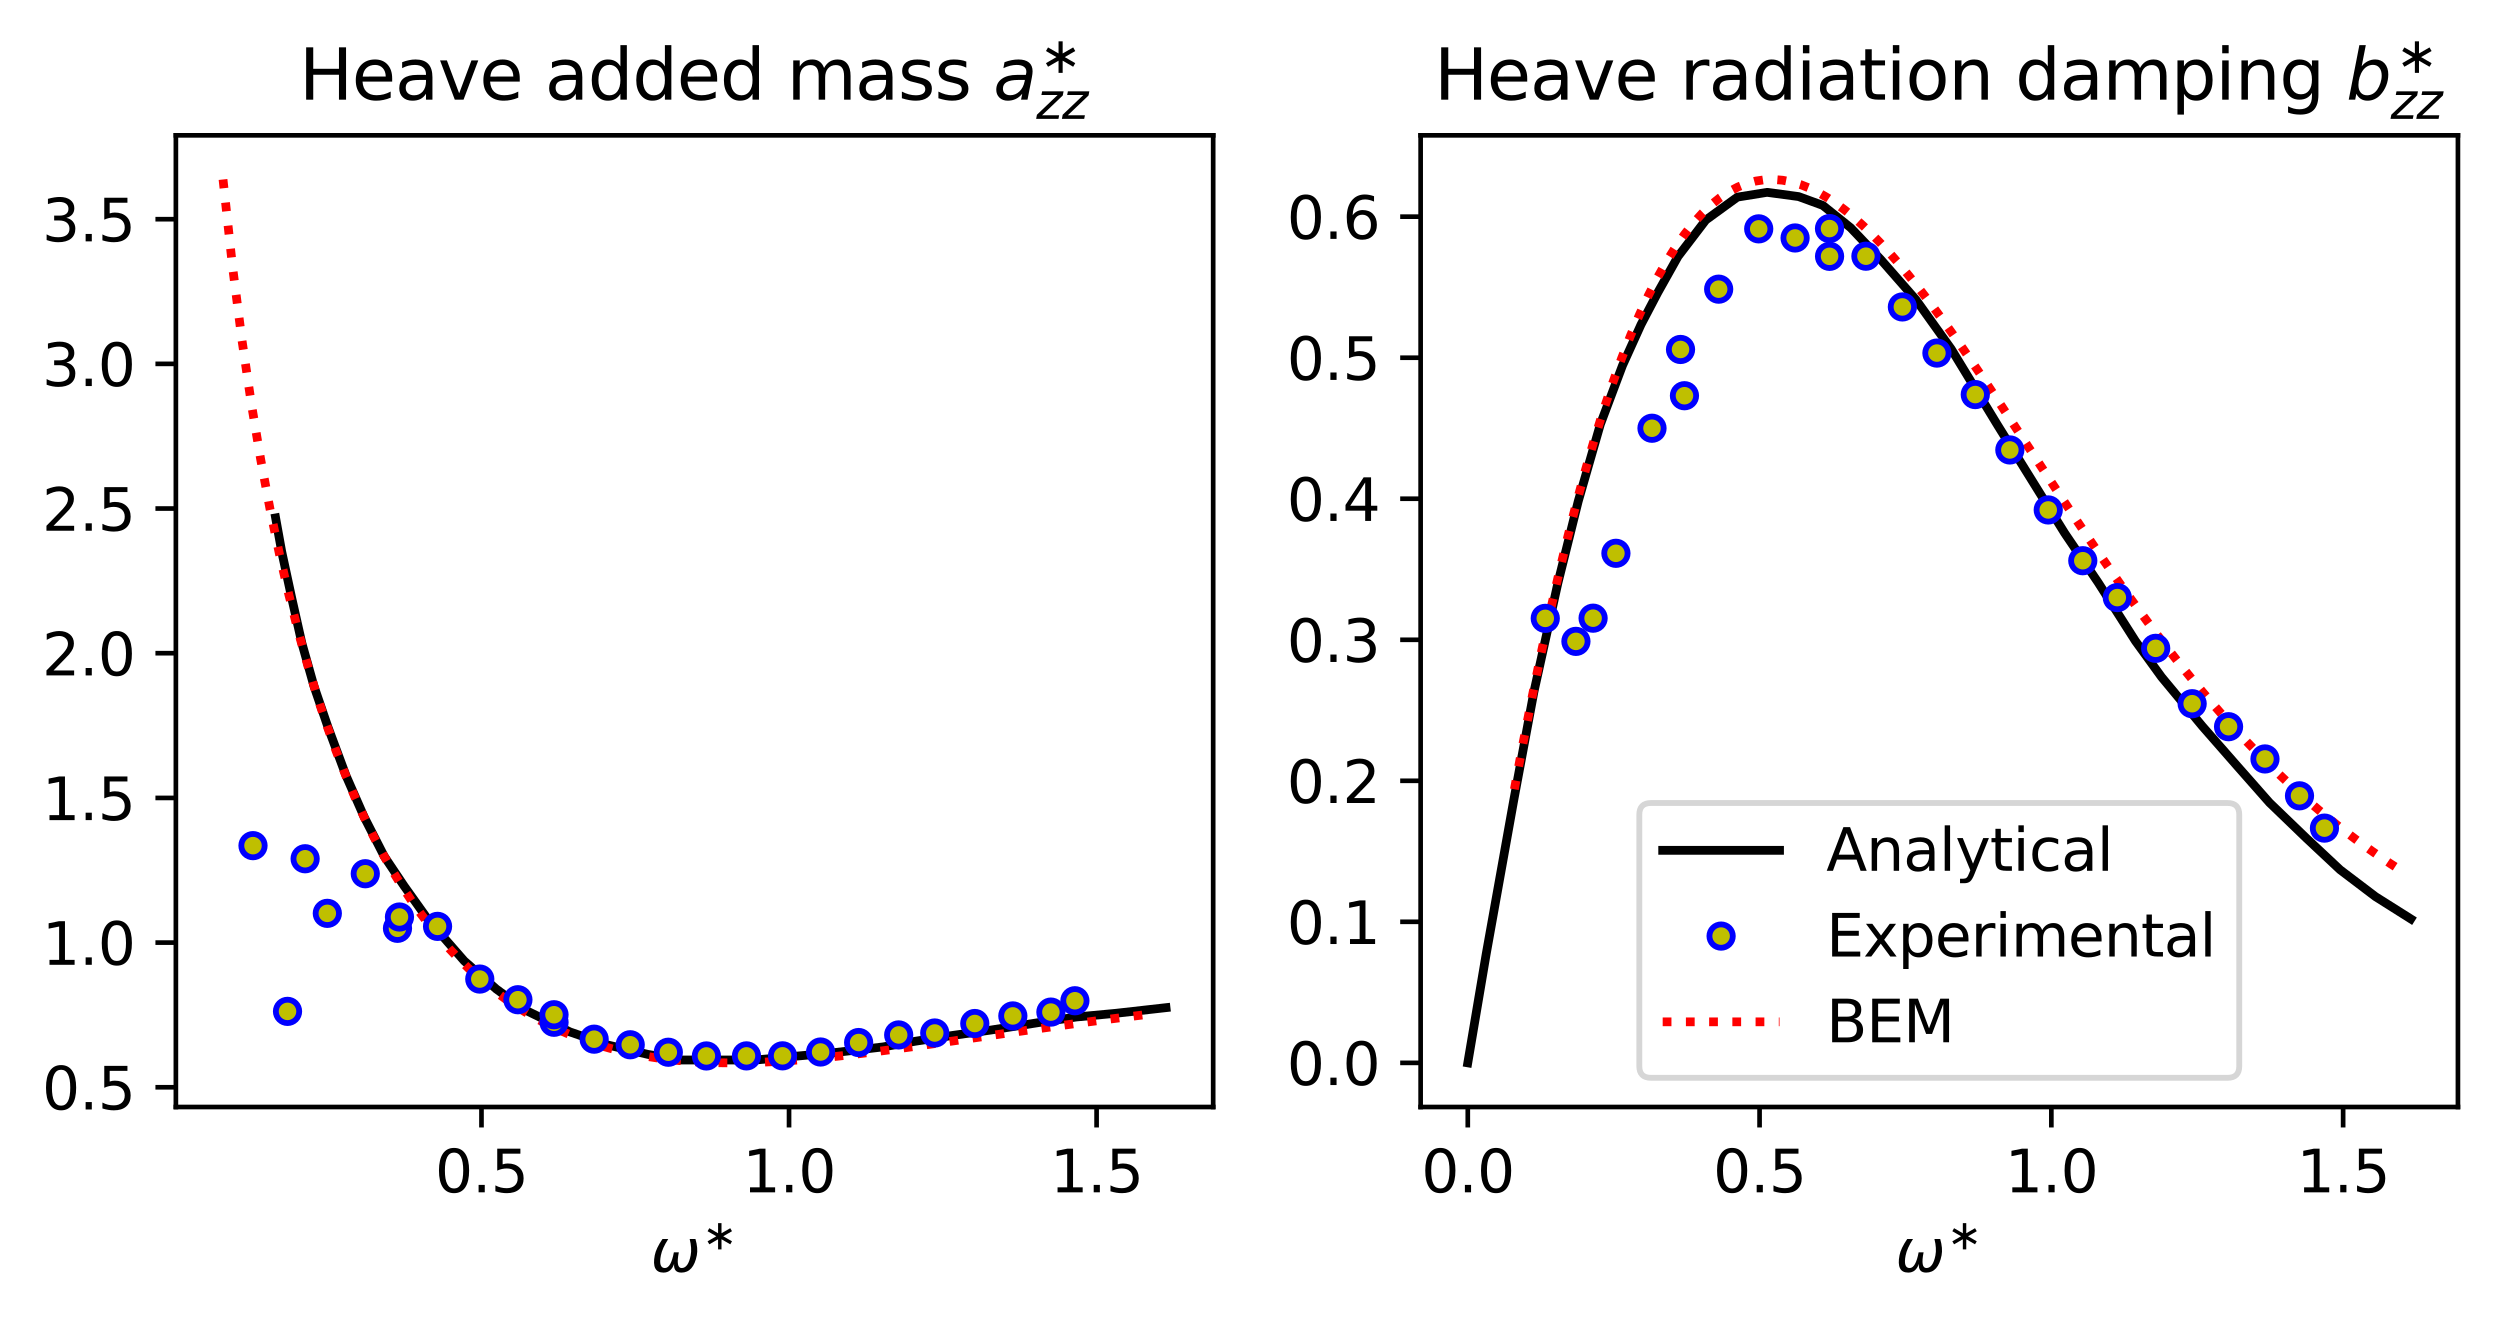 <?xml version="1.0" encoding="utf-8" standalone="no"?>
<!DOCTYPE svg PUBLIC "-//W3C//DTD SVG 1.1//EN"
  "http://www.w3.org/Graphics/SVG/1.1/DTD/svg11.dtd">
<svg xmlns:xlink="http://www.w3.org/1999/xlink" width="427.903pt" height="227.036pt" viewBox="0 0 427.903 227.036" xmlns="http://www.w3.org/2000/svg" version="1.1">
 <defs>
  <style type="text/css">*{stroke-linejoin: round; stroke-linecap: butt}</style>
 </defs>
 <g id="figure_1">
  <g id="patch_1">
   <path d="M 0 227.036 
L 427.903 227.036 
L 427.903 0 
L 0 0 
z
" style="fill: #ffffff"/>
  </g>
  <g id="axes_1">
   <g id="patch_2">
    <path d="M 30.103 189.48 
L 207.649 189.48 
L 207.649 23.16 
L 30.103 23.16 
z
" style="fill: #ffffff"/>
   </g>
   <g id="matplotlib.axis_1">
    <g id="xtick_1">
     <g id="line2d_1">
      <defs>
       <path id="m11bfdb1d1d" d="M 0 0 
L 0 3.5 
" style="stroke: #000000; stroke-width: 0.8"/>
      </defs>
      <g>
       <use xlink:href="#m11bfdb1d1d" x="82.411" y="189.48" style="stroke: #000000; stroke-width: 0.8"/>
      </g>
     </g>
     <g id="text_1">
      <!-- 0.5 -->
      <g transform="translate(74.46 204.078) scale(0.1 -0.1)">
       <defs>
        <path id="DejaVuSans-30" d="M 2034 4250 
Q 1547 4250 1301 3770 
Q 1056 3291 1056 2328 
Q 1056 1369 1301 889 
Q 1547 409 2034 409 
Q 2525 409 2770 889 
Q 3016 1369 3016 2328 
Q 3016 3291 2770 3770 
Q 2525 4250 2034 4250 
z
M 2034 4750 
Q 2819 4750 3233 4129 
Q 3647 3509 3647 2328 
Q 3647 1150 3233 529 
Q 2819 -91 2034 -91 
Q 1250 -91 836 529 
Q 422 1150 422 2328 
Q 422 3509 836 4129 
Q 1250 4750 2034 4750 
z
" transform="scale(0.016)"/>
        <path id="DejaVuSans-2e" d="M 684 794 
L 1344 794 
L 1344 0 
L 684 0 
L 684 794 
z
" transform="scale(0.016)"/>
        <path id="DejaVuSans-35" d="M 691 4666 
L 3169 4666 
L 3169 4134 
L 1269 4134 
L 1269 2991 
Q 1406 3038 1543 3061 
Q 1681 3084 1819 3084 
Q 2600 3084 3056 2656 
Q 3513 2228 3513 1497 
Q 3513 744 3044 326 
Q 2575 -91 1722 -91 
Q 1428 -91 1123 -41 
Q 819 9 494 109 
L 494 744 
Q 775 591 1075 516 
Q 1375 441 1709 441 
Q 2250 441 2565 725 
Q 2881 1009 2881 1497 
Q 2881 1984 2565 2268 
Q 2250 2553 1709 2553 
Q 1456 2553 1204 2497 
Q 953 2441 691 2322 
L 691 4666 
z
" transform="scale(0.016)"/>
       </defs>
       <use xlink:href="#DejaVuSans-30"/>
       <use xlink:href="#DejaVuSans-2e" transform="translate(63.623 0)"/>
       <use xlink:href="#DejaVuSans-35" transform="translate(95.41 0)"/>
      </g>
     </g>
    </g>
    <g id="xtick_2">
     <g id="line2d_2">
      <g>
       <use xlink:href="#m11bfdb1d1d" x="135.052" y="189.48" style="stroke: #000000; stroke-width: 0.8"/>
      </g>
     </g>
     <g id="text_2">
      <!-- 1.0 -->
      <g transform="translate(127.101 204.078) scale(0.1 -0.1)">
       <defs>
        <path id="DejaVuSans-31" d="M 794 531 
L 1825 531 
L 1825 4091 
L 703 3866 
L 703 4441 
L 1819 4666 
L 2450 4666 
L 2450 531 
L 3481 531 
L 3481 0 
L 794 0 
L 794 531 
z
" transform="scale(0.016)"/>
       </defs>
       <use xlink:href="#DejaVuSans-31"/>
       <use xlink:href="#DejaVuSans-2e" transform="translate(63.623 0)"/>
       <use xlink:href="#DejaVuSans-30" transform="translate(95.41 0)"/>
      </g>
     </g>
    </g>
    <g id="xtick_3">
     <g id="line2d_3">
      <g>
       <use xlink:href="#m11bfdb1d1d" x="187.694" y="189.48" style="stroke: #000000; stroke-width: 0.8"/>
      </g>
     </g>
     <g id="text_3">
      <!-- 1.5 -->
      <g transform="translate(179.742 204.078) scale(0.1 -0.1)">
       <use xlink:href="#DejaVuSans-31"/>
       <use xlink:href="#DejaVuSans-2e" transform="translate(63.623 0)"/>
       <use xlink:href="#DejaVuSans-35" transform="translate(95.41 0)"/>
      </g>
     </g>
    </g>
    <g id="text_4">
     <!-- $\omega^{\ast}$ -->
     <g transform="translate(111.376 217.757) scale(0.1 -0.1)">
      <defs>
       <path id="DejaVuSans-Oblique-3c9" d="M 1369 -91 
Q 72 -91 434 1766 
Q 575 2500 1256 3500 
L 1875 3500 
Q 1231 2500 1088 1750 
Q 819 397 1519 397 
Q 2166 397 2478 2078 
L 3009 2078 
Q 2669 388 3316 397 
Q 4013 403 4275 1750 
Q 4419 2500 4169 3500 
L 4788 3500 
Q 5075 2500 4934 1766 
Q 4578 -94 3278 -91 
Q 2428 -88 2503 844 
Q 2194 -91 1369 -91 
z
" transform="scale(0.016)"/>
       <path id="DejaVuSans-2217" d="M 2153 2006 
L 816 2778 
L 1081 3238 
L 2419 2466 
L 2419 4013 
L 2944 4013 
L 2944 2466 
L 4281 3238 
L 4547 2778 
L 3209 2006 
L 4547 1234 
L 4281 775 
L 2944 1547 
L 2944 0 
L 2419 0 
L 2419 1547 
L 1081 775 
L 816 1234 
L 2153 2006 
z
" transform="scale(0.016)"/>
      </defs>
      <use xlink:href="#DejaVuSans-Oblique-3c9" transform="translate(0 0.827)"/>
      <use xlink:href="#DejaVuSans-2217" transform="translate(88.206 39.108) scale(0.7)"/>
     </g>
    </g>
   </g>
   <g id="matplotlib.axis_2">
    <g id="ytick_1">
     <g id="line2d_4">
      <defs>
       <path id="m3e815cd2f1" d="M 0 0 
L -3.5 0 
" style="stroke: #000000; stroke-width: 0.8"/>
      </defs>
      <g>
       <use xlink:href="#m3e815cd2f1" x="30.103" y="186.102" style="stroke: #000000; stroke-width: 0.8"/>
      </g>
     </g>
     <g id="text_5">
      <!-- 0.5 -->
      <g transform="translate(7.2 189.901) scale(0.1 -0.1)">
       <use xlink:href="#DejaVuSans-30"/>
       <use xlink:href="#DejaVuSans-2e" transform="translate(63.623 0)"/>
       <use xlink:href="#DejaVuSans-35" transform="translate(95.41 0)"/>
      </g>
     </g>
    </g>
    <g id="ytick_2">
     <g id="line2d_5">
      <g>
       <use xlink:href="#m3e815cd2f1" x="30.103" y="161.337" style="stroke: #000000; stroke-width: 0.8"/>
      </g>
     </g>
     <g id="text_6">
      <!-- 1.0 -->
      <g transform="translate(7.2 165.136) scale(0.1 -0.1)">
       <use xlink:href="#DejaVuSans-31"/>
       <use xlink:href="#DejaVuSans-2e" transform="translate(63.623 0)"/>
       <use xlink:href="#DejaVuSans-30" transform="translate(95.41 0)"/>
      </g>
     </g>
    </g>
    <g id="ytick_3">
     <g id="line2d_6">
      <g>
       <use xlink:href="#m3e815cd2f1" x="30.103" y="136.572" style="stroke: #000000; stroke-width: 0.8"/>
      </g>
     </g>
     <g id="text_7">
      <!-- 1.5 -->
      <g transform="translate(7.2 140.371) scale(0.1 -0.1)">
       <use xlink:href="#DejaVuSans-31"/>
       <use xlink:href="#DejaVuSans-2e" transform="translate(63.623 0)"/>
       <use xlink:href="#DejaVuSans-35" transform="translate(95.41 0)"/>
      </g>
     </g>
    </g>
    <g id="ytick_4">
     <g id="line2d_7">
      <g>
       <use xlink:href="#m3e815cd2f1" x="30.103" y="111.808" style="stroke: #000000; stroke-width: 0.8"/>
      </g>
     </g>
     <g id="text_8">
      <!-- 2.0 -->
      <g transform="translate(7.2 115.607) scale(0.1 -0.1)">
       <defs>
        <path id="DejaVuSans-32" d="M 1228 531 
L 3431 531 
L 3431 0 
L 469 0 
L 469 531 
Q 828 903 1448 1529 
Q 2069 2156 2228 2338 
Q 2531 2678 2651 2914 
Q 2772 3150 2772 3378 
Q 2772 3750 2511 3984 
Q 2250 4219 1831 4219 
Q 1534 4219 1204 4116 
Q 875 4013 500 3803 
L 500 4441 
Q 881 4594 1212 4672 
Q 1544 4750 1819 4750 
Q 2544 4750 2975 4387 
Q 3406 4025 3406 3419 
Q 3406 3131 3298 2873 
Q 3191 2616 2906 2266 
Q 2828 2175 2409 1742 
Q 1991 1309 1228 531 
z
" transform="scale(0.016)"/>
       </defs>
       <use xlink:href="#DejaVuSans-32"/>
       <use xlink:href="#DejaVuSans-2e" transform="translate(63.623 0)"/>
       <use xlink:href="#DejaVuSans-30" transform="translate(95.41 0)"/>
      </g>
     </g>
    </g>
    <g id="ytick_5">
     <g id="line2d_8">
      <g>
       <use xlink:href="#m3e815cd2f1" x="30.103" y="87.043" style="stroke: #000000; stroke-width: 0.8"/>
      </g>
     </g>
     <g id="text_9">
      <!-- 2.5 -->
      <g transform="translate(7.2 90.842) scale(0.1 -0.1)">
       <use xlink:href="#DejaVuSans-32"/>
       <use xlink:href="#DejaVuSans-2e" transform="translate(63.623 0)"/>
       <use xlink:href="#DejaVuSans-35" transform="translate(95.41 0)"/>
      </g>
     </g>
    </g>
    <g id="ytick_6">
     <g id="line2d_9">
      <g>
       <use xlink:href="#m3e815cd2f1" x="30.103" y="62.278" style="stroke: #000000; stroke-width: 0.8"/>
      </g>
     </g>
     <g id="text_10">
      <!-- 3.0 -->
      <g transform="translate(7.2 66.078) scale(0.1 -0.1)">
       <defs>
        <path id="DejaVuSans-33" d="M 2597 2516 
Q 3050 2419 3304 2112 
Q 3559 1806 3559 1356 
Q 3559 666 3084 287 
Q 2609 -91 1734 -91 
Q 1441 -91 1130 -33 
Q 819 25 488 141 
L 488 750 
Q 750 597 1062 519 
Q 1375 441 1716 441 
Q 2309 441 2620 675 
Q 2931 909 2931 1356 
Q 2931 1769 2642 2001 
Q 2353 2234 1838 2234 
L 1294 2234 
L 1294 2753 
L 1863 2753 
Q 2328 2753 2575 2939 
Q 2822 3125 2822 3475 
Q 2822 3834 2567 4026 
Q 2313 4219 1838 4219 
Q 1578 4219 1281 4162 
Q 984 4106 628 3988 
L 628 4550 
Q 988 4650 1302 4700 
Q 1616 4750 1894 4750 
Q 2613 4750 3031 4423 
Q 3450 4097 3450 3541 
Q 3450 3153 3228 2886 
Q 3006 2619 2597 2516 
z
" transform="scale(0.016)"/>
       </defs>
       <use xlink:href="#DejaVuSans-33"/>
       <use xlink:href="#DejaVuSans-2e" transform="translate(63.623 0)"/>
       <use xlink:href="#DejaVuSans-30" transform="translate(95.41 0)"/>
      </g>
     </g>
    </g>
    <g id="ytick_7">
     <g id="line2d_10">
      <g>
       <use xlink:href="#m3e815cd2f1" x="30.103" y="37.514" style="stroke: #000000; stroke-width: 0.8"/>
      </g>
     </g>
     <g id="text_11">
      <!-- 3.5 -->
      <g transform="translate(7.2 41.313) scale(0.1 -0.1)">
       <use xlink:href="#DejaVuSans-33"/>
       <use xlink:href="#DejaVuSans-2e" transform="translate(63.623 0)"/>
       <use xlink:href="#DejaVuSans-35" transform="translate(95.41 0)"/>
      </g>
     </g>
    </g>
   </g>
   <g id="line2d_11">
    <path d="M 47.175 88.643 
L 48.215 94.402 
L 49.943 102.401 
L 51.67 110.08 
L 53.737 117.439 
L 56.145 124.478 
L 59.239 132.797 
L 62.329 139.836 
L 65.759 146.555 
L 69.185 151.674 
L 73.295 157.433 
L 79.456 164.472 
L 84.929 169.272 
L 89.715 172.791 
L 97.573 176.631 
L 104.062 178.871 
L 110.89 180.47 
L 116.352 181.43 
L 123.176 181.43 
L 129.317 181.43 
L 136.139 180.79 
L 142.961 180.15 
L 151.147 179.191 
L 156.604 178.231 
L 162.743 177.271 
L 169.564 176.311 
L 177.749 175.031 
L 184.229 174.071 
L 191.051 173.431 
L 199.578 172.471 
" clip-path="url(#p4573293cfa)" style="fill: none; stroke: #000000; stroke-width: 1.5; stroke-linecap: square"/>
   </g>
   <g id="line2d_12">
    <path d="M 38.173 30.72 
L 39.786 45.514 
L 41.399 58.107 
L 43.012 69.039 
L 44.625 78.668 
L 46.237 87.239 
L 47.85 94.932 
L 49.463 101.884 
L 51.076 108.197 
L 52.689 113.958 
L 54.301 119.231 
L 55.914 124.074 
L 57.527 128.534 
L 59.14 132.648 
L 60.753 136.452 
L 62.365 139.975 
L 63.978 143.242 
L 65.591 146.274 
L 67.204 149.093 
L 68.817 151.714 
L 70.429 154.154 
L 72.042 156.426 
L 73.655 158.543 
L 75.268 160.515 
L 76.881 162.353 
L 78.493 164.065 
L 80.106 165.661 
L 81.719 167.146 
L 83.332 168.529 
L 84.945 169.814 
L 86.557 171.009 
L 88.17 172.118 
L 89.783 173.146 
L 91.396 174.097 
L 93.009 174.976 
L 94.621 175.787 
L 96.234 176.532 
L 97.847 177.216 
L 99.46 177.841 
L 101.073 178.411 
L 102.685 178.928 
L 104.298 179.395 
L 105.911 179.815 
L 107.524 180.189 
L 109.137 180.52 
L 110.749 180.811 
L 112.362 181.064 
L 113.975 181.279 
L 115.588 181.46 
L 117.201 181.609 
L 118.813 181.726 
L 120.426 181.814 
L 122.039 181.875 
L 123.652 181.91 
L 125.265 181.92 
L 126.877 181.907 
L 128.49 181.874 
L 130.103 181.82 
L 131.716 181.747 
L 133.328 181.657 
L 134.941 181.551 
L 136.554 181.431 
L 138.167 181.296 
L 139.78 181.149 
L 141.392 180.99 
L 143.005 180.821 
L 144.618 180.643 
L 146.231 180.455 
L 147.844 180.26 
L 149.456 180.059 
L 151.069 179.851 
L 152.682 179.637 
L 154.295 179.42 
L 155.908 179.198 
L 157.52 178.973 
L 159.133 178.745 
L 160.746 178.515 
L 162.359 178.284 
L 163.972 178.051 
L 165.584 177.818 
L 167.197 177.584 
L 168.81 177.351 
L 170.423 177.118 
L 172.036 176.885 
L 173.648 176.654 
L 175.261 176.424 
L 176.874 176.196 
L 178.487 175.97 
L 180.1 175.746 
L 181.712 175.524 
L 183.325 175.305 
L 184.938 175.088 
L 186.551 174.874 
L 188.164 174.663 
L 189.776 174.454 
L 191.389 174.249 
L 193.002 174.047 
L 194.615 173.847 
L 196.228 173.651 
L 197.84 173.459 
" clip-path="url(#p4573293cfa)" style="fill: none; stroke-dasharray: 1.5,2.475; stroke-dashoffset: 0; stroke: #ff0000; stroke-width: 1.5"/>
   </g>
   <g id="line2d_13">
    <defs>
     <path id="m1fd41bcaf3" d="M 0 2 
C 0.53 2 1.039 1.789 1.414 1.414 
C 1.789 1.039 2 0.53 2 0 
C 2 -0.53 1.789 -1.039 1.414 -1.414 
C 1.039 -1.789 0.53 -2 0 -2 
C -0.53 -2 -1.039 -1.789 -1.414 -1.414 
C -1.789 -1.039 -2 -0.53 -2 0 
C -2 0.53 -1.789 1.039 -1.414 1.414 
C -1.039 1.789 -0.53 2 0 2 
z
" style="stroke: #0000ff"/>
    </defs>
    <g clip-path="url(#p4573293cfa)">
     <use xlink:href="#m1fd41bcaf3" x="43.304" y="144.742" style="fill: #bfbf00; stroke: #0000ff"/>
     <use xlink:href="#m1fd41bcaf3" x="49.213" y="173.109" style="fill: #bfbf00; stroke: #0000ff"/>
     <use xlink:href="#m1fd41bcaf3" x="52.227" y="146.985" style="fill: #bfbf00; stroke: #0000ff"/>
     <use xlink:href="#m1fd41bcaf3" x="56.025" y="156.331" style="fill: #bfbf00; stroke: #0000ff"/>
     <use xlink:href="#m1fd41bcaf3" x="62.522" y="149.549" style="fill: #bfbf00; stroke: #0000ff"/>
     <use xlink:href="#m1fd41bcaf3" x="68.035" y="158.892" style="fill: #bfbf00; stroke: #0000ff"/>
     <use xlink:href="#m1fd41bcaf3" x="68.373" y="156.957" style="fill: #bfbf00; stroke: #0000ff"/>
     <use xlink:href="#m1fd41bcaf3" x="74.893" y="158.559" style="fill: #bfbf00; stroke: #0000ff"/>
     <use xlink:href="#m1fd41bcaf3" x="82.12" y="167.577" style="fill: #bfbf00; stroke: #0000ff"/>
     <use xlink:href="#m1fd41bcaf3" x="88.645" y="171.114" style="fill: #bfbf00; stroke: #0000ff"/>
     <use xlink:href="#m1fd41bcaf3" x="94.829" y="174.974" style="fill: #bfbf00; stroke: #0000ff"/>
     <use xlink:href="#m1fd41bcaf3" x="94.825" y="173.684" style="fill: #bfbf00; stroke: #0000ff"/>
     <use xlink:href="#m1fd41bcaf3" x="101.696" y="177.866" style="fill: #bfbf00; stroke: #0000ff"/>
     <use xlink:href="#m1fd41bcaf3" x="107.871" y="178.823" style="fill: #bfbf00; stroke: #0000ff"/>
     <use xlink:href="#m1fd41bcaf3" x="114.391" y="180.103" style="fill: #bfbf00; stroke: #0000ff"/>
     <use xlink:href="#m1fd41bcaf3" x="120.908" y="180.738" style="fill: #bfbf00; stroke: #0000ff"/>
     <use xlink:href="#m1fd41bcaf3" x="127.767" y="180.728" style="fill: #bfbf00; stroke: #0000ff"/>
     <use xlink:href="#m1fd41bcaf3" x="133.94" y="180.718" style="fill: #bfbf00; stroke: #0000ff"/>
     <use xlink:href="#m1fd41bcaf3" x="140.454" y="180.063" style="fill: #bfbf00; stroke: #0000ff"/>
     <use xlink:href="#m1fd41bcaf3" x="146.965" y="178.441" style="fill: #bfbf00; stroke: #0000ff"/>
     <use xlink:href="#m1fd41bcaf3" x="153.821" y="177.141" style="fill: #bfbf00; stroke: #0000ff"/>
     <use xlink:href="#m1fd41bcaf3" x="159.993" y="176.809" style="fill: #bfbf00; stroke: #0000ff"/>
     <use xlink:href="#m1fd41bcaf3" x="166.847" y="175.186" style="fill: #bfbf00; stroke: #0000ff"/>
     <use xlink:href="#m1fd41bcaf3" x="173.359" y="173.886" style="fill: #bfbf00; stroke: #0000ff"/>
     <use xlink:href="#m1fd41bcaf3" x="179.873" y="173.231" style="fill: #bfbf00; stroke: #0000ff"/>
     <use xlink:href="#m1fd41bcaf3" x="183.983" y="171.29" style="fill: #bfbf00; stroke: #0000ff"/>
    </g>
   </g>
   <g id="patch_3">
    <path d="M 30.103 189.48 
L 30.103 23.16 
" style="fill: none; stroke: #000000; stroke-width: 0.8; stroke-linejoin: miter; stroke-linecap: square"/>
   </g>
   <g id="patch_4">
    <path d="M 207.649 189.48 
L 207.649 23.16 
" style="fill: none; stroke: #000000; stroke-width: 0.8; stroke-linejoin: miter; stroke-linecap: square"/>
   </g>
   <g id="patch_5">
    <path d="M 30.103 189.48 
L 207.649 189.48 
" style="fill: none; stroke: #000000; stroke-width: 0.8; stroke-linejoin: miter; stroke-linecap: square"/>
   </g>
   <g id="patch_6">
    <path d="M 30.103 23.16 
L 207.649 23.16 
" style="fill: none; stroke: #000000; stroke-width: 0.8; stroke-linejoin: miter; stroke-linecap: square"/>
   </g>
   <g id="text_12">
    <!-- Heave added mass $a^{\ast}_{zz}$ -->
    <g transform="translate(51.196 17.16) scale(0.12 -0.12)">
     <defs>
      <path id="DejaVuSans-48" d="M 628 4666 
L 1259 4666 
L 1259 2753 
L 3553 2753 
L 3553 4666 
L 4184 4666 
L 4184 0 
L 3553 0 
L 3553 2222 
L 1259 2222 
L 1259 0 
L 628 0 
L 628 4666 
z
" transform="scale(0.016)"/>
      <path id="DejaVuSans-65" d="M 3597 1894 
L 3597 1613 
L 953 1613 
Q 991 1019 1311 708 
Q 1631 397 2203 397 
Q 2534 397 2845 478 
Q 3156 559 3463 722 
L 3463 178 
Q 3153 47 2828 -22 
Q 2503 -91 2169 -91 
Q 1331 -91 842 396 
Q 353 884 353 1716 
Q 353 2575 817 3079 
Q 1281 3584 2069 3584 
Q 2775 3584 3186 3129 
Q 3597 2675 3597 1894 
z
M 3022 2063 
Q 3016 2534 2758 2815 
Q 2500 3097 2075 3097 
Q 1594 3097 1305 2825 
Q 1016 2553 972 2059 
L 3022 2063 
z
" transform="scale(0.016)"/>
      <path id="DejaVuSans-61" d="M 2194 1759 
Q 1497 1759 1228 1600 
Q 959 1441 959 1056 
Q 959 750 1161 570 
Q 1363 391 1709 391 
Q 2188 391 2477 730 
Q 2766 1069 2766 1631 
L 2766 1759 
L 2194 1759 
z
M 3341 1997 
L 3341 0 
L 2766 0 
L 2766 531 
Q 2569 213 2275 61 
Q 1981 -91 1556 -91 
Q 1019 -91 701 211 
Q 384 513 384 1019 
Q 384 1609 779 1909 
Q 1175 2209 1959 2209 
L 2766 2209 
L 2766 2266 
Q 2766 2663 2505 2880 
Q 2244 3097 1772 3097 
Q 1472 3097 1187 3025 
Q 903 2953 641 2809 
L 641 3341 
Q 956 3463 1253 3523 
Q 1550 3584 1831 3584 
Q 2591 3584 2966 3190 
Q 3341 2797 3341 1997 
z
" transform="scale(0.016)"/>
      <path id="DejaVuSans-76" d="M 191 3500 
L 800 3500 
L 1894 563 
L 2988 3500 
L 3597 3500 
L 2284 0 
L 1503 0 
L 191 3500 
z
" transform="scale(0.016)"/>
      <path id="DejaVuSans-20" transform="scale(0.016)"/>
      <path id="DejaVuSans-64" d="M 2906 2969 
L 2906 4863 
L 3481 4863 
L 3481 0 
L 2906 0 
L 2906 525 
Q 2725 213 2448 61 
Q 2172 -91 1784 -91 
Q 1150 -91 751 415 
Q 353 922 353 1747 
Q 353 2572 751 3078 
Q 1150 3584 1784 3584 
Q 2172 3584 2448 3432 
Q 2725 3281 2906 2969 
z
M 947 1747 
Q 947 1113 1208 752 
Q 1469 391 1925 391 
Q 2381 391 2643 752 
Q 2906 1113 2906 1747 
Q 2906 2381 2643 2742 
Q 2381 3103 1925 3103 
Q 1469 3103 1208 2742 
Q 947 2381 947 1747 
z
" transform="scale(0.016)"/>
      <path id="DejaVuSans-6d" d="M 3328 2828 
Q 3544 3216 3844 3400 
Q 4144 3584 4550 3584 
Q 5097 3584 5394 3201 
Q 5691 2819 5691 2113 
L 5691 0 
L 5113 0 
L 5113 2094 
Q 5113 2597 4934 2840 
Q 4756 3084 4391 3084 
Q 3944 3084 3684 2787 
Q 3425 2491 3425 1978 
L 3425 0 
L 2847 0 
L 2847 2094 
Q 2847 2600 2669 2842 
Q 2491 3084 2119 3084 
Q 1678 3084 1418 2786 
Q 1159 2488 1159 1978 
L 1159 0 
L 581 0 
L 581 3500 
L 1159 3500 
L 1159 2956 
Q 1356 3278 1631 3431 
Q 1906 3584 2284 3584 
Q 2666 3584 2933 3390 
Q 3200 3197 3328 2828 
z
" transform="scale(0.016)"/>
      <path id="DejaVuSans-73" d="M 2834 3397 
L 2834 2853 
Q 2591 2978 2328 3040 
Q 2066 3103 1784 3103 
Q 1356 3103 1142 2972 
Q 928 2841 928 2578 
Q 928 2378 1081 2264 
Q 1234 2150 1697 2047 
L 1894 2003 
Q 2506 1872 2764 1633 
Q 3022 1394 3022 966 
Q 3022 478 2636 193 
Q 2250 -91 1575 -91 
Q 1294 -91 989 -36 
Q 684 19 347 128 
L 347 722 
Q 666 556 975 473 
Q 1284 391 1588 391 
Q 1994 391 2212 530 
Q 2431 669 2431 922 
Q 2431 1156 2273 1281 
Q 2116 1406 1581 1522 
L 1381 1569 
Q 847 1681 609 1914 
Q 372 2147 372 2553 
Q 372 3047 722 3315 
Q 1072 3584 1716 3584 
Q 2034 3584 2315 3537 
Q 2597 3491 2834 3397 
z
" transform="scale(0.016)"/>
      <path id="DejaVuSans-Oblique-61" d="M 3438 1997 
L 3047 0 
L 2472 0 
L 2578 531 
Q 2325 219 2001 64 
Q 1678 -91 1281 -91 
Q 834 -91 548 182 
Q 263 456 263 884 
Q 263 1497 752 1853 
Q 1241 2209 2100 2209 
L 2900 2209 
L 2931 2363 
Q 2938 2388 2941 2417 
Q 2944 2447 2944 2509 
Q 2944 2788 2717 2942 
Q 2491 3097 2081 3097 
Q 1800 3097 1504 3025 
Q 1209 2953 897 2809 
L 997 3341 
Q 1322 3463 1633 3523 
Q 1944 3584 2234 3584 
Q 2853 3584 3176 3315 
Q 3500 3047 3500 2534 
Q 3500 2431 3484 2292 
Q 3469 2153 3438 1997 
z
M 2816 1759 
L 2241 1759 
Q 1534 1759 1195 1570 
Q 856 1381 856 984 
Q 856 709 1029 553 
Q 1203 397 1509 397 
Q 1978 397 2328 733 
Q 2678 1069 2791 1631 
L 2816 1759 
z
" transform="scale(0.016)"/>
      <path id="DejaVuSans-Oblique-7a" d="M 744 3500 
L 3475 3500 
L 3372 2975 
L 738 459 
L 2913 459 
L 2822 0 
L -19 0 
L 84 525 
L 2719 3041 
L 653 3041 
L 744 3500 
z
" transform="scale(0.016)"/>
     </defs>
     <use xlink:href="#DejaVuSans-48" transform="translate(0 0.827)"/>
     <use xlink:href="#DejaVuSans-65" transform="translate(75.195 0.827)"/>
     <use xlink:href="#DejaVuSans-61" transform="translate(136.719 0.827)"/>
     <use xlink:href="#DejaVuSans-76" transform="translate(197.998 0.827)"/>
     <use xlink:href="#DejaVuSans-65" transform="translate(257.178 0.827)"/>
     <use xlink:href="#DejaVuSans-20" transform="translate(318.701 0.827)"/>
     <use xlink:href="#DejaVuSans-61" transform="translate(350.488 0.827)"/>
     <use xlink:href="#DejaVuSans-64" transform="translate(411.768 0.827)"/>
     <use xlink:href="#DejaVuSans-64" transform="translate(475.244 0.827)"/>
     <use xlink:href="#DejaVuSans-65" transform="translate(538.721 0.827)"/>
     <use xlink:href="#DejaVuSans-64" transform="translate(600.244 0.827)"/>
     <use xlink:href="#DejaVuSans-20" transform="translate(663.721 0.827)"/>
     <use xlink:href="#DejaVuSans-6d" transform="translate(695.508 0.827)"/>
     <use xlink:href="#DejaVuSans-61" transform="translate(792.92 0.827)"/>
     <use xlink:href="#DejaVuSans-73" transform="translate(854.199 0.827)"/>
     <use xlink:href="#DejaVuSans-73" transform="translate(906.299 0.827)"/>
     <use xlink:href="#DejaVuSans-20" transform="translate(958.398 0.827)"/>
     <use xlink:href="#DejaVuSans-Oblique-61" transform="translate(990.186 0.827)"/>
     <use xlink:href="#DejaVuSans-2217" transform="translate(1056.115 39.108) scale(0.7)"/>
     <use xlink:href="#DejaVuSans-Oblique-7a" transform="translate(1051.465 -26.517) scale(0.7)"/>
     <use xlink:href="#DejaVuSans-Oblique-7a" transform="translate(1088.208 -26.517) scale(0.7)"/>
    </g>
   </g>
  </g>
  <g id="axes_2">
   <g id="patch_7">
    <path d="M 243.158 189.48 
L 420.703 189.48 
L 420.703 23.16 
L 243.158 23.16 
z
" style="fill: #ffffff"/>
   </g>
   <g id="matplotlib.axis_3">
    <g id="xtick_4">
     <g id="line2d_14">
      <g>
       <use xlink:href="#m11bfdb1d1d" x="251.228" y="189.48" style="stroke: #000000; stroke-width: 0.8"/>
      </g>
     </g>
     <g id="text_13">
      <!-- 0.0 -->
      <g transform="translate(243.276 204.078) scale(0.1 -0.1)">
       <use xlink:href="#DejaVuSans-30"/>
       <use xlink:href="#DejaVuSans-2e" transform="translate(63.623 0)"/>
       <use xlink:href="#DejaVuSans-30" transform="translate(95.41 0)"/>
      </g>
     </g>
    </g>
    <g id="xtick_5">
     <g id="line2d_15">
      <g>
       <use xlink:href="#m11bfdb1d1d" x="301.17" y="189.48" style="stroke: #000000; stroke-width: 0.8"/>
      </g>
     </g>
     <g id="text_14">
      <!-- 0.5 -->
      <g transform="translate(293.218 204.078) scale(0.1 -0.1)">
       <use xlink:href="#DejaVuSans-30"/>
       <use xlink:href="#DejaVuSans-2e" transform="translate(63.623 0)"/>
       <use xlink:href="#DejaVuSans-35" transform="translate(95.41 0)"/>
      </g>
     </g>
    </g>
    <g id="xtick_6">
     <g id="line2d_16">
      <g>
       <use xlink:href="#m11bfdb1d1d" x="351.112" y="189.48" style="stroke: #000000; stroke-width: 0.8"/>
      </g>
     </g>
     <g id="text_15">
      <!-- 1.0 -->
      <g transform="translate(343.16 204.078) scale(0.1 -0.1)">
       <use xlink:href="#DejaVuSans-31"/>
       <use xlink:href="#DejaVuSans-2e" transform="translate(63.623 0)"/>
       <use xlink:href="#DejaVuSans-30" transform="translate(95.41 0)"/>
      </g>
     </g>
    </g>
    <g id="xtick_7">
     <g id="line2d_17">
      <g>
       <use xlink:href="#m11bfdb1d1d" x="401.053" y="189.48" style="stroke: #000000; stroke-width: 0.8"/>
      </g>
     </g>
     <g id="text_16">
      <!-- 1.5 -->
      <g transform="translate(393.102 204.078) scale(0.1 -0.1)">
       <use xlink:href="#DejaVuSans-31"/>
       <use xlink:href="#DejaVuSans-2e" transform="translate(63.623 0)"/>
       <use xlink:href="#DejaVuSans-35" transform="translate(95.41 0)"/>
      </g>
     </g>
    </g>
    <g id="text_17">
     <!-- $\omega^{\ast}$ -->
     <g transform="translate(324.43 217.757) scale(0.1 -0.1)">
      <use xlink:href="#DejaVuSans-Oblique-3c9" transform="translate(0 0.827)"/>
      <use xlink:href="#DejaVuSans-2217" transform="translate(88.206 39.108) scale(0.7)"/>
     </g>
    </g>
   </g>
   <g id="matplotlib.axis_4">
    <g id="ytick_8">
     <g id="line2d_18">
      <g>
       <use xlink:href="#m3e815cd2f1" x="243.158" y="181.92" style="stroke: #000000; stroke-width: 0.8"/>
      </g>
     </g>
     <g id="text_18">
      <!-- 0.0 -->
      <g transform="translate(220.255 185.719) scale(0.1 -0.1)">
       <use xlink:href="#DejaVuSans-30"/>
       <use xlink:href="#DejaVuSans-2e" transform="translate(63.623 0)"/>
       <use xlink:href="#DejaVuSans-30" transform="translate(95.41 0)"/>
      </g>
     </g>
    </g>
    <g id="ytick_9">
     <g id="line2d_19">
      <g>
       <use xlink:href="#m3e815cd2f1" x="243.158" y="157.781" style="stroke: #000000; stroke-width: 0.8"/>
      </g>
     </g>
     <g id="text_19">
      <!-- 0.1 -->
      <g transform="translate(220.255 161.581) scale(0.1 -0.1)">
       <use xlink:href="#DejaVuSans-30"/>
       <use xlink:href="#DejaVuSans-2e" transform="translate(63.623 0)"/>
       <use xlink:href="#DejaVuSans-31" transform="translate(95.41 0)"/>
      </g>
     </g>
    </g>
    <g id="ytick_10">
     <g id="line2d_20">
      <g>
       <use xlink:href="#m3e815cd2f1" x="243.158" y="133.643" style="stroke: #000000; stroke-width: 0.8"/>
      </g>
     </g>
     <g id="text_20">
      <!-- 0.2 -->
      <g transform="translate(220.255 137.442) scale(0.1 -0.1)">
       <use xlink:href="#DejaVuSans-30"/>
       <use xlink:href="#DejaVuSans-2e" transform="translate(63.623 0)"/>
       <use xlink:href="#DejaVuSans-32" transform="translate(95.41 0)"/>
      </g>
     </g>
    </g>
    <g id="ytick_11">
     <g id="line2d_21">
      <g>
       <use xlink:href="#m3e815cd2f1" x="243.158" y="109.504" style="stroke: #000000; stroke-width: 0.8"/>
      </g>
     </g>
     <g id="text_21">
      <!-- 0.3 -->
      <g transform="translate(220.255 113.303) scale(0.1 -0.1)">
       <use xlink:href="#DejaVuSans-30"/>
       <use xlink:href="#DejaVuSans-2e" transform="translate(63.623 0)"/>
       <use xlink:href="#DejaVuSans-33" transform="translate(95.41 0)"/>
      </g>
     </g>
    </g>
    <g id="ytick_12">
     <g id="line2d_22">
      <g>
       <use xlink:href="#m3e815cd2f1" x="243.158" y="85.365" style="stroke: #000000; stroke-width: 0.8"/>
      </g>
     </g>
     <g id="text_22">
      <!-- 0.4 -->
      <g transform="translate(220.255 89.165) scale(0.1 -0.1)">
       <defs>
        <path id="DejaVuSans-34" d="M 2419 4116 
L 825 1625 
L 2419 1625 
L 2419 4116 
z
M 2253 4666 
L 3047 4666 
L 3047 1625 
L 3713 1625 
L 3713 1100 
L 3047 1100 
L 3047 0 
L 2419 0 
L 2419 1100 
L 313 1100 
L 313 1709 
L 2253 4666 
z
" transform="scale(0.016)"/>
       </defs>
       <use xlink:href="#DejaVuSans-30"/>
       <use xlink:href="#DejaVuSans-2e" transform="translate(63.623 0)"/>
       <use xlink:href="#DejaVuSans-34" transform="translate(95.41 0)"/>
      </g>
     </g>
    </g>
    <g id="ytick_13">
     <g id="line2d_23">
      <g>
       <use xlink:href="#m3e815cd2f1" x="243.158" y="61.227" style="stroke: #000000; stroke-width: 0.8"/>
      </g>
     </g>
     <g id="text_23">
      <!-- 0.5 -->
      <g transform="translate(220.255 65.026) scale(0.1 -0.1)">
       <use xlink:href="#DejaVuSans-30"/>
       <use xlink:href="#DejaVuSans-2e" transform="translate(63.623 0)"/>
       <use xlink:href="#DejaVuSans-35" transform="translate(95.41 0)"/>
      </g>
     </g>
    </g>
    <g id="ytick_14">
     <g id="line2d_24">
      <g>
       <use xlink:href="#m3e815cd2f1" x="243.158" y="37.088" style="stroke: #000000; stroke-width: 0.8"/>
      </g>
     </g>
     <g id="text_24">
      <!-- 0.6 -->
      <g transform="translate(220.255 40.887) scale(0.1 -0.1)">
       <defs>
        <path id="DejaVuSans-36" d="M 2113 2584 
Q 1688 2584 1439 2293 
Q 1191 2003 1191 1497 
Q 1191 994 1439 701 
Q 1688 409 2113 409 
Q 2538 409 2786 701 
Q 3034 994 3034 1497 
Q 3034 2003 2786 2293 
Q 2538 2584 2113 2584 
z
M 3366 4563 
L 3366 3988 
Q 3128 4100 2886 4159 
Q 2644 4219 2406 4219 
Q 1781 4219 1451 3797 
Q 1122 3375 1075 2522 
Q 1259 2794 1537 2939 
Q 1816 3084 2150 3084 
Q 2853 3084 3261 2657 
Q 3669 2231 3669 1497 
Q 3669 778 3244 343 
Q 2819 -91 2113 -91 
Q 1303 -91 875 529 
Q 447 1150 447 2328 
Q 447 3434 972 4092 
Q 1497 4750 2381 4750 
Q 2619 4750 2861 4703 
Q 3103 4656 3366 4563 
z
" transform="scale(0.016)"/>
       </defs>
       <use xlink:href="#DejaVuSans-30"/>
       <use xlink:href="#DejaVuSans-2e" transform="translate(63.623 0)"/>
       <use xlink:href="#DejaVuSans-36" transform="translate(95.41 0)"/>
      </g>
     </g>
    </g>
   </g>
   <g id="line2d_25">
    <path d="M 251.228 181.92 
L 254.373 163.324 
L 259.094 136.977 
L 262.558 118.378 
L 266.656 99.774 
L 270.128 85.817 
L 273.918 72.631 
L 277.715 62.54 
L 280.88 55.548 
L 283.731 50.107 
L 287.216 43.887 
L 291.972 37.656 
L 297.368 33.74 
L 302.452 32.921 
L 307.856 33.647 
L 311.99 35.157 
L 316.764 38.984 
L 321.858 44.354 
L 327.909 51.264 
L 333.962 59.721 
L 341.93 72.803 
L 347.667 82.036 
L 353.404 91.269 
L 359.14 99.729 
L 365.513 109.73 
L 369.973 115.88 
L 376.98 124.328 
L 383.031 131.238 
L 388.444 137.379 
L 394.811 143.513 
L 400.541 148.878 
L 406.588 153.466 
L 412.633 157.281 
" clip-path="url(#p5780afe056)" style="fill: none; stroke: #000000; stroke-width: 1.5; stroke-linecap: square"/>
   </g>
   <g id="line2d_26">
    <path d="M 259.201 135.096 
L 260.731 126.967 
L 262.261 119.187 
L 263.791 111.767 
L 265.321 104.715 
L 266.851 98.033 
L 268.381 91.721 
L 269.911 85.775 
L 271.441 80.191 
L 272.971 74.961 
L 274.501 70.078 
L 276.032 65.533 
L 277.562 61.317 
L 279.092 57.419 
L 280.622 53.83 
L 282.152 50.54 
L 283.682 47.539 
L 285.212 44.818 
L 286.742 42.366 
L 288.272 40.176 
L 289.802 38.236 
L 291.332 36.54 
L 292.863 35.078 
L 294.393 33.841 
L 295.923 32.822 
L 297.453 32.012 
L 298.983 31.405 
L 300.513 30.992 
L 302.043 30.766 
L 303.573 30.72 
L 305.103 30.847 
L 306.633 31.139 
L 308.164 31.59 
L 309.694 32.193 
L 311.224 32.941 
L 312.754 33.827 
L 314.284 34.846 
L 315.814 35.989 
L 317.344 37.25 
L 318.874 38.624 
L 320.404 40.103 
L 321.934 41.68 
L 323.464 43.351 
L 324.995 45.107 
L 326.525 46.942 
L 328.055 48.852 
L 329.585 50.828 
L 331.115 52.865 
L 332.645 54.958 
L 334.175 57.099 
L 335.705 59.284 
L 337.235 61.507 
L 338.765 63.762 
L 340.295 66.044 
L 341.826 68.347 
L 343.356 70.668 
L 344.886 73 
L 346.416 75.34 
L 347.946 77.682 
L 349.476 80.024 
L 351.006 82.36 
L 352.536 84.687 
L 354.066 87.001 
L 355.596 89.3 
L 357.127 91.579 
L 358.657 93.837 
L 360.187 96.07 
L 361.717 98.276 
L 363.247 100.453 
L 364.777 102.599 
L 366.307 104.712 
L 367.837 106.79 
L 369.367 108.831 
L 370.897 110.836 
L 372.427 112.801 
L 373.958 114.728 
L 375.488 116.614 
L 377.018 118.459 
L 378.548 120.263 
L 380.078 122.025 
L 381.608 123.745 
L 383.138 125.423 
L 384.668 127.06 
L 386.198 128.654 
L 387.728 130.207 
L 389.258 131.718 
L 390.789 133.188 
L 392.319 134.618 
L 393.849 136.007 
L 395.379 137.357 
L 396.909 138.667 
L 398.439 139.94 
L 399.969 141.174 
L 401.499 142.372 
L 403.029 143.533 
L 404.559 144.659 
L 406.09 145.75 
L 407.62 146.807 
L 409.15 147.831 
L 410.68 148.822 
" clip-path="url(#p5780afe056)" style="fill: none; stroke-dasharray: 1.5,2.475; stroke-dashoffset: 0; stroke: #ff0000; stroke-width: 1.5"/>
   </g>
   <g id="line2d_27">
    <g clip-path="url(#p5780afe056)">
     <use xlink:href="#m1fd41bcaf3" x="264.49" y="105.84" style="fill: #bfbf00; stroke: #0000ff"/>
     <use xlink:href="#m1fd41bcaf3" x="269.738" y="109.779" style="fill: #bfbf00; stroke: #0000ff"/>
     <use xlink:href="#m1fd41bcaf3" x="272.677" y="105.808" style="fill: #bfbf00; stroke: #0000ff"/>
     <use xlink:href="#m1fd41bcaf3" x="276.583" y="94.705" style="fill: #bfbf00; stroke: #0000ff"/>
     <use xlink:href="#m1fd41bcaf3" x="282.758" y="73.298" style="fill: #bfbf00; stroke: #0000ff"/>
     <use xlink:href="#m1fd41bcaf3" x="287.641" y="59.815" style="fill: #bfbf00; stroke: #0000ff"/>
     <use xlink:href="#m1fd41bcaf3" x="288.314" y="67.732" style="fill: #bfbf00; stroke: #0000ff"/>
     <use xlink:href="#m1fd41bcaf3" x="294.169" y="49.494" style="fill: #bfbf00; stroke: #0000ff"/>
     <use xlink:href="#m1fd41bcaf3" x="301.024" y="39.171" style="fill: #bfbf00; stroke: #0000ff"/>
     <use xlink:href="#m1fd41bcaf3" x="307.249" y="40.731" style="fill: #bfbf00; stroke: #0000ff"/>
     <use xlink:href="#m1fd41bcaf3" x="313.141" y="39.123" style="fill: #bfbf00; stroke: #0000ff"/>
     <use xlink:href="#m1fd41bcaf3" x="313.151" y="43.875" style="fill: #bfbf00; stroke: #0000ff"/>
     <use xlink:href="#m1fd41bcaf3" x="319.373" y="43.85" style="fill: #bfbf00; stroke: #0000ff"/>
     <use xlink:href="#m1fd41bcaf3" x="325.614" y="52.537" style="fill: #bfbf00; stroke: #0000ff"/>
     <use xlink:href="#m1fd41bcaf3" x="331.526" y="60.433" style="fill: #bfbf00; stroke: #0000ff"/>
     <use xlink:href="#m1fd41bcaf3" x="338.091" y="67.535" style="fill: #bfbf00; stroke: #0000ff"/>
     <use xlink:href="#m1fd41bcaf3" x="344.007" y="77.015" style="fill: #bfbf00; stroke: #0000ff"/>
     <use xlink:href="#m1fd41bcaf3" x="350.579" y="87.284" style="fill: #bfbf00; stroke: #0000ff"/>
     <use xlink:href="#m1fd41bcaf3" x="356.492" y="95.972" style="fill: #bfbf00; stroke: #0000ff"/>
     <use xlink:href="#m1fd41bcaf3" x="362.401" y="102.284" style="fill: #bfbf00; stroke: #0000ff"/>
     <use xlink:href="#m1fd41bcaf3" x="368.969" y="110.97" style="fill: #bfbf00; stroke: #0000ff"/>
     <use xlink:href="#m1fd41bcaf3" x="375.212" y="120.448" style="fill: #bfbf00; stroke: #0000ff"/>
     <use xlink:href="#m1fd41bcaf3" x="381.443" y="124.383" style="fill: #bfbf00; stroke: #0000ff"/>
     <use xlink:href="#m1fd41bcaf3" x="387.677" y="129.902" style="fill: #bfbf00; stroke: #0000ff"/>
     <use xlink:href="#m1fd41bcaf3" x="393.586" y="136.214" style="fill: #bfbf00; stroke: #0000ff"/>
     <use xlink:href="#m1fd41bcaf3" x="397.855" y="141.741" style="fill: #bfbf00; stroke: #0000ff"/>
    </g>
   </g>
   <g id="patch_8">
    <path d="M 243.158 189.48 
L 243.158 23.16 
" style="fill: none; stroke: #000000; stroke-width: 0.8; stroke-linejoin: miter; stroke-linecap: square"/>
   </g>
   <g id="patch_9">
    <path d="M 420.703 189.48 
L 420.703 23.16 
" style="fill: none; stroke: #000000; stroke-width: 0.8; stroke-linejoin: miter; stroke-linecap: square"/>
   </g>
   <g id="patch_10">
    <path d="M 243.158 189.48 
L 420.703 189.48 
" style="fill: none; stroke: #000000; stroke-width: 0.8; stroke-linejoin: miter; stroke-linecap: square"/>
   </g>
   <g id="patch_11">
    <path d="M 243.158 23.16 
L 420.703 23.16 
" style="fill: none; stroke: #000000; stroke-width: 0.8; stroke-linejoin: miter; stroke-linecap: square"/>
   </g>
   <g id="text_25">
    <!-- Heave radiation damping $b^{\ast}_{zz}$ -->
    <g transform="translate(245.47 17.16) scale(0.12 -0.12)">
     <defs>
      <path id="DejaVuSans-72" d="M 2631 2963 
Q 2534 3019 2420 3045 
Q 2306 3072 2169 3072 
Q 1681 3072 1420 2755 
Q 1159 2438 1159 1844 
L 1159 0 
L 581 0 
L 581 3500 
L 1159 3500 
L 1159 2956 
Q 1341 3275 1631 3429 
Q 1922 3584 2338 3584 
Q 2397 3584 2469 3576 
Q 2541 3569 2628 3553 
L 2631 2963 
z
" transform="scale(0.016)"/>
      <path id="DejaVuSans-69" d="M 603 3500 
L 1178 3500 
L 1178 0 
L 603 0 
L 603 3500 
z
M 603 4863 
L 1178 4863 
L 1178 4134 
L 603 4134 
L 603 4863 
z
" transform="scale(0.016)"/>
      <path id="DejaVuSans-74" d="M 1172 4494 
L 1172 3500 
L 2356 3500 
L 2356 3053 
L 1172 3053 
L 1172 1153 
Q 1172 725 1289 603 
Q 1406 481 1766 481 
L 2356 481 
L 2356 0 
L 1766 0 
Q 1100 0 847 248 
Q 594 497 594 1153 
L 594 3053 
L 172 3053 
L 172 3500 
L 594 3500 
L 594 4494 
L 1172 4494 
z
" transform="scale(0.016)"/>
      <path id="DejaVuSans-6f" d="M 1959 3097 
Q 1497 3097 1228 2736 
Q 959 2375 959 1747 
Q 959 1119 1226 758 
Q 1494 397 1959 397 
Q 2419 397 2687 759 
Q 2956 1122 2956 1747 
Q 2956 2369 2687 2733 
Q 2419 3097 1959 3097 
z
M 1959 3584 
Q 2709 3584 3137 3096 
Q 3566 2609 3566 1747 
Q 3566 888 3137 398 
Q 2709 -91 1959 -91 
Q 1206 -91 779 398 
Q 353 888 353 1747 
Q 353 2609 779 3096 
Q 1206 3584 1959 3584 
z
" transform="scale(0.016)"/>
      <path id="DejaVuSans-6e" d="M 3513 2113 
L 3513 0 
L 2938 0 
L 2938 2094 
Q 2938 2591 2744 2837 
Q 2550 3084 2163 3084 
Q 1697 3084 1428 2787 
Q 1159 2491 1159 1978 
L 1159 0 
L 581 0 
L 581 3500 
L 1159 3500 
L 1159 2956 
Q 1366 3272 1645 3428 
Q 1925 3584 2291 3584 
Q 2894 3584 3203 3211 
Q 3513 2838 3513 2113 
z
" transform="scale(0.016)"/>
      <path id="DejaVuSans-70" d="M 1159 525 
L 1159 -1331 
L 581 -1331 
L 581 3500 
L 1159 3500 
L 1159 2969 
Q 1341 3281 1617 3432 
Q 1894 3584 2278 3584 
Q 2916 3584 3314 3078 
Q 3713 2572 3713 1747 
Q 3713 922 3314 415 
Q 2916 -91 2278 -91 
Q 1894 -91 1617 61 
Q 1341 213 1159 525 
z
M 3116 1747 
Q 3116 2381 2855 2742 
Q 2594 3103 2138 3103 
Q 1681 3103 1420 2742 
Q 1159 2381 1159 1747 
Q 1159 1113 1420 752 
Q 1681 391 2138 391 
Q 2594 391 2855 752 
Q 3116 1113 3116 1747 
z
" transform="scale(0.016)"/>
      <path id="DejaVuSans-67" d="M 2906 1791 
Q 2906 2416 2648 2759 
Q 2391 3103 1925 3103 
Q 1463 3103 1205 2759 
Q 947 2416 947 1791 
Q 947 1169 1205 825 
Q 1463 481 1925 481 
Q 2391 481 2648 825 
Q 2906 1169 2906 1791 
z
M 3481 434 
Q 3481 -459 3084 -895 
Q 2688 -1331 1869 -1331 
Q 1566 -1331 1297 -1286 
Q 1028 -1241 775 -1147 
L 775 -588 
Q 1028 -725 1275 -790 
Q 1522 -856 1778 -856 
Q 2344 -856 2625 -561 
Q 2906 -266 2906 331 
L 2906 616 
Q 2728 306 2450 153 
Q 2172 0 1784 0 
Q 1141 0 747 490 
Q 353 981 353 1791 
Q 353 2603 747 3093 
Q 1141 3584 1784 3584 
Q 2172 3584 2450 3431 
Q 2728 3278 2906 2969 
L 2906 3500 
L 3481 3500 
L 3481 434 
z
" transform="scale(0.016)"/>
      <path id="DejaVuSans-Oblique-62" d="M 3169 2138 
Q 3169 2591 2961 2847 
Q 2753 3103 2388 3103 
Q 2122 3103 1889 2973 
Q 1656 2844 1484 2597 
Q 1303 2338 1198 1995 
Q 1094 1653 1094 1313 
Q 1094 881 1298 636 
Q 1503 391 1863 391 
Q 2134 391 2365 517 
Q 2597 644 2772 891 
Q 2950 1147 3059 1487 
Q 3169 1828 3169 2138 
z
M 1381 2969 
Q 1594 3256 1914 3420 
Q 2234 3584 2584 3584 
Q 3122 3584 3439 3221 
Q 3756 2859 3756 2241 
Q 3756 1734 3570 1259 
Q 3384 784 3041 416 
Q 2816 172 2522 40 
Q 2228 -91 1906 -91 
Q 1566 -91 1316 65 
Q 1066 222 909 531 
L 806 0 
L 231 0 
L 1178 4863 
L 1753 4863 
L 1381 2969 
z
" transform="scale(0.016)"/>
     </defs>
     <use xlink:href="#DejaVuSans-48" transform="translate(0 0.827)"/>
     <use xlink:href="#DejaVuSans-65" transform="translate(75.195 0.827)"/>
     <use xlink:href="#DejaVuSans-61" transform="translate(136.719 0.827)"/>
     <use xlink:href="#DejaVuSans-76" transform="translate(197.998 0.827)"/>
     <use xlink:href="#DejaVuSans-65" transform="translate(257.178 0.827)"/>
     <use xlink:href="#DejaVuSans-20" transform="translate(318.701 0.827)"/>
     <use xlink:href="#DejaVuSans-72" transform="translate(350.488 0.827)"/>
     <use xlink:href="#DejaVuSans-61" transform="translate(391.602 0.827)"/>
     <use xlink:href="#DejaVuSans-64" transform="translate(452.881 0.827)"/>
     <use xlink:href="#DejaVuSans-69" transform="translate(516.357 0.827)"/>
     <use xlink:href="#DejaVuSans-61" transform="translate(544.141 0.827)"/>
     <use xlink:href="#DejaVuSans-74" transform="translate(605.42 0.827)"/>
     <use xlink:href="#DejaVuSans-69" transform="translate(644.629 0.827)"/>
     <use xlink:href="#DejaVuSans-6f" transform="translate(672.412 0.827)"/>
     <use xlink:href="#DejaVuSans-6e" transform="translate(733.594 0.827)"/>
     <use xlink:href="#DejaVuSans-20" transform="translate(796.973 0.827)"/>
     <use xlink:href="#DejaVuSans-64" transform="translate(828.76 0.827)"/>
     <use xlink:href="#DejaVuSans-61" transform="translate(892.236 0.827)"/>
     <use xlink:href="#DejaVuSans-6d" transform="translate(953.516 0.827)"/>
     <use xlink:href="#DejaVuSans-70" transform="translate(1050.928 0.827)"/>
     <use xlink:href="#DejaVuSans-69" transform="translate(1114.404 0.827)"/>
     <use xlink:href="#DejaVuSans-6e" transform="translate(1142.188 0.827)"/>
     <use xlink:href="#DejaVuSans-67" transform="translate(1205.566 0.827)"/>
     <use xlink:href="#DejaVuSans-20" transform="translate(1269.043 0.827)"/>
     <use xlink:href="#DejaVuSans-Oblique-62" transform="translate(1300.83 0.827)"/>
     <use xlink:href="#DejaVuSans-2217" transform="translate(1371.754 39.108) scale(0.7)"/>
     <use xlink:href="#DejaVuSans-Oblique-7a" transform="translate(1364.307 -26.517) scale(0.7)"/>
     <use xlink:href="#DejaVuSans-Oblique-7a" transform="translate(1401.05 -26.517) scale(0.7)"/>
    </g>
   </g>
   <g id="legend_1">
    <g id="patch_12">
     <path d="M 282.587 184.48 
L 381.273 184.48 
Q 383.273 184.48 383.273 182.48 
L 383.273 139.446 
Q 383.273 137.446 381.273 137.446 
L 282.587 137.446 
Q 280.587 137.446 280.587 139.446 
L 280.587 182.48 
Q 280.587 184.48 282.587 184.48 
z
" style="fill: #ffffff; opacity: 0.8; stroke: #cccccc; stroke-linejoin: miter"/>
    </g>
    <g id="line2d_28">
     <path d="M 284.587 145.544 
L 294.587 145.544 
L 304.587 145.544 
" style="fill: none; stroke: #000000; stroke-width: 1.5; stroke-linecap: square"/>
    </g>
    <g id="text_26">
     <!-- Analytical -->
     <g transform="translate(312.587 149.044) scale(0.1 -0.1)">
      <defs>
       <path id="DejaVuSans-41" d="M 2188 4044 
L 1331 1722 
L 3047 1722 
L 2188 4044 
z
M 1831 4666 
L 2547 4666 
L 4325 0 
L 3669 0 
L 3244 1197 
L 1141 1197 
L 716 0 
L 50 0 
L 1831 4666 
z
" transform="scale(0.016)"/>
       <path id="DejaVuSans-6c" d="M 603 4863 
L 1178 4863 
L 1178 0 
L 603 0 
L 603 4863 
z
" transform="scale(0.016)"/>
       <path id="DejaVuSans-79" d="M 2059 -325 
Q 1816 -950 1584 -1140 
Q 1353 -1331 966 -1331 
L 506 -1331 
L 506 -850 
L 844 -850 
Q 1081 -850 1212 -737 
Q 1344 -625 1503 -206 
L 1606 56 
L 191 3500 
L 800 3500 
L 1894 763 
L 2988 3500 
L 3597 3500 
L 2059 -325 
z
" transform="scale(0.016)"/>
       <path id="DejaVuSans-63" d="M 3122 3366 
L 3122 2828 
Q 2878 2963 2633 3030 
Q 2388 3097 2138 3097 
Q 1578 3097 1268 2742 
Q 959 2388 959 1747 
Q 959 1106 1268 751 
Q 1578 397 2138 397 
Q 2388 397 2633 464 
Q 2878 531 3122 666 
L 3122 134 
Q 2881 22 2623 -34 
Q 2366 -91 2075 -91 
Q 1284 -91 818 406 
Q 353 903 353 1747 
Q 353 2603 823 3093 
Q 1294 3584 2113 3584 
Q 2378 3584 2631 3529 
Q 2884 3475 3122 3366 
z
" transform="scale(0.016)"/>
      </defs>
      <use xlink:href="#DejaVuSans-41"/>
      <use xlink:href="#DejaVuSans-6e" transform="translate(68.408 0)"/>
      <use xlink:href="#DejaVuSans-61" transform="translate(131.787 0)"/>
      <use xlink:href="#DejaVuSans-6c" transform="translate(193.066 0)"/>
      <use xlink:href="#DejaVuSans-79" transform="translate(220.85 0)"/>
      <use xlink:href="#DejaVuSans-74" transform="translate(280.029 0)"/>
      <use xlink:href="#DejaVuSans-69" transform="translate(319.238 0)"/>
      <use xlink:href="#DejaVuSans-63" transform="translate(347.021 0)"/>
      <use xlink:href="#DejaVuSans-61" transform="translate(402.002 0)"/>
      <use xlink:href="#DejaVuSans-6c" transform="translate(463.281 0)"/>
     </g>
    </g>
    <g id="line2d_29">
     <g>
      <use xlink:href="#m1fd41bcaf3" x="294.587" y="160.222" style="fill: #bfbf00; stroke: #0000ff"/>
     </g>
    </g>
    <g id="text_27">
     <!-- Experimental -->
     <g transform="translate(312.587 163.722) scale(0.1 -0.1)">
      <defs>
       <path id="DejaVuSans-45" d="M 628 4666 
L 3578 4666 
L 3578 4134 
L 1259 4134 
L 1259 2753 
L 3481 2753 
L 3481 2222 
L 1259 2222 
L 1259 531 
L 3634 531 
L 3634 0 
L 628 0 
L 628 4666 
z
" transform="scale(0.016)"/>
       <path id="DejaVuSans-78" d="M 3513 3500 
L 2247 1797 
L 3578 0 
L 2900 0 
L 1881 1375 
L 863 0 
L 184 0 
L 1544 1831 
L 300 3500 
L 978 3500 
L 1906 2253 
L 2834 3500 
L 3513 3500 
z
" transform="scale(0.016)"/>
      </defs>
      <use xlink:href="#DejaVuSans-45"/>
      <use xlink:href="#DejaVuSans-78" transform="translate(63.184 0)"/>
      <use xlink:href="#DejaVuSans-70" transform="translate(122.363 0)"/>
      <use xlink:href="#DejaVuSans-65" transform="translate(185.84 0)"/>
      <use xlink:href="#DejaVuSans-72" transform="translate(247.363 0)"/>
      <use xlink:href="#DejaVuSans-69" transform="translate(288.477 0)"/>
      <use xlink:href="#DejaVuSans-6d" transform="translate(316.26 0)"/>
      <use xlink:href="#DejaVuSans-65" transform="translate(413.672 0)"/>
      <use xlink:href="#DejaVuSans-6e" transform="translate(475.195 0)"/>
      <use xlink:href="#DejaVuSans-74" transform="translate(538.574 0)"/>
      <use xlink:href="#DejaVuSans-61" transform="translate(577.783 0)"/>
      <use xlink:href="#DejaVuSans-6c" transform="translate(639.062 0)"/>
     </g>
    </g>
    <g id="line2d_30">
     <path d="M 284.587 174.9 
L 294.587 174.9 
L 304.587 174.9 
" style="fill: none; stroke-dasharray: 1.5,2.475; stroke-dashoffset: 0; stroke: #ff0000; stroke-width: 1.5"/>
    </g>
    <g id="text_28">
     <!-- BEM -->
     <g transform="translate(312.587 178.4) scale(0.1 -0.1)">
      <defs>
       <path id="DejaVuSans-42" d="M 1259 2228 
L 1259 519 
L 2272 519 
Q 2781 519 3026 730 
Q 3272 941 3272 1375 
Q 3272 1813 3026 2020 
Q 2781 2228 2272 2228 
L 1259 2228 
z
M 1259 4147 
L 1259 2741 
L 2194 2741 
Q 2656 2741 2882 2914 
Q 3109 3088 3109 3444 
Q 3109 3797 2882 3972 
Q 2656 4147 2194 4147 
L 1259 4147 
z
M 628 4666 
L 2241 4666 
Q 2963 4666 3353 4366 
Q 3744 4066 3744 3513 
Q 3744 3084 3544 2831 
Q 3344 2578 2956 2516 
Q 3422 2416 3680 2098 
Q 3938 1781 3938 1306 
Q 3938 681 3513 340 
Q 3088 0 2303 0 
L 628 0 
L 628 4666 
z
" transform="scale(0.016)"/>
       <path id="DejaVuSans-4d" d="M 628 4666 
L 1569 4666 
L 2759 1491 
L 3956 4666 
L 4897 4666 
L 4897 0 
L 4281 0 
L 4281 4097 
L 3078 897 
L 2444 897 
L 1241 4097 
L 1241 0 
L 628 0 
L 628 4666 
z
" transform="scale(0.016)"/>
      </defs>
      <use xlink:href="#DejaVuSans-42"/>
      <use xlink:href="#DejaVuSans-45" transform="translate(68.604 0)"/>
      <use xlink:href="#DejaVuSans-4d" transform="translate(131.787 0)"/>
     </g>
    </g>
   </g>
  </g>
 </g>
 <defs>
  <clipPath id="p4573293cfa">
   <rect x="30.103" y="23.16" width="177.545" height="166.32"/>
  </clipPath>
  <clipPath id="p5780afe056">
   <rect x="243.158" y="23.16" width="177.545" height="166.32"/>
  </clipPath>
 </defs>
</svg>
